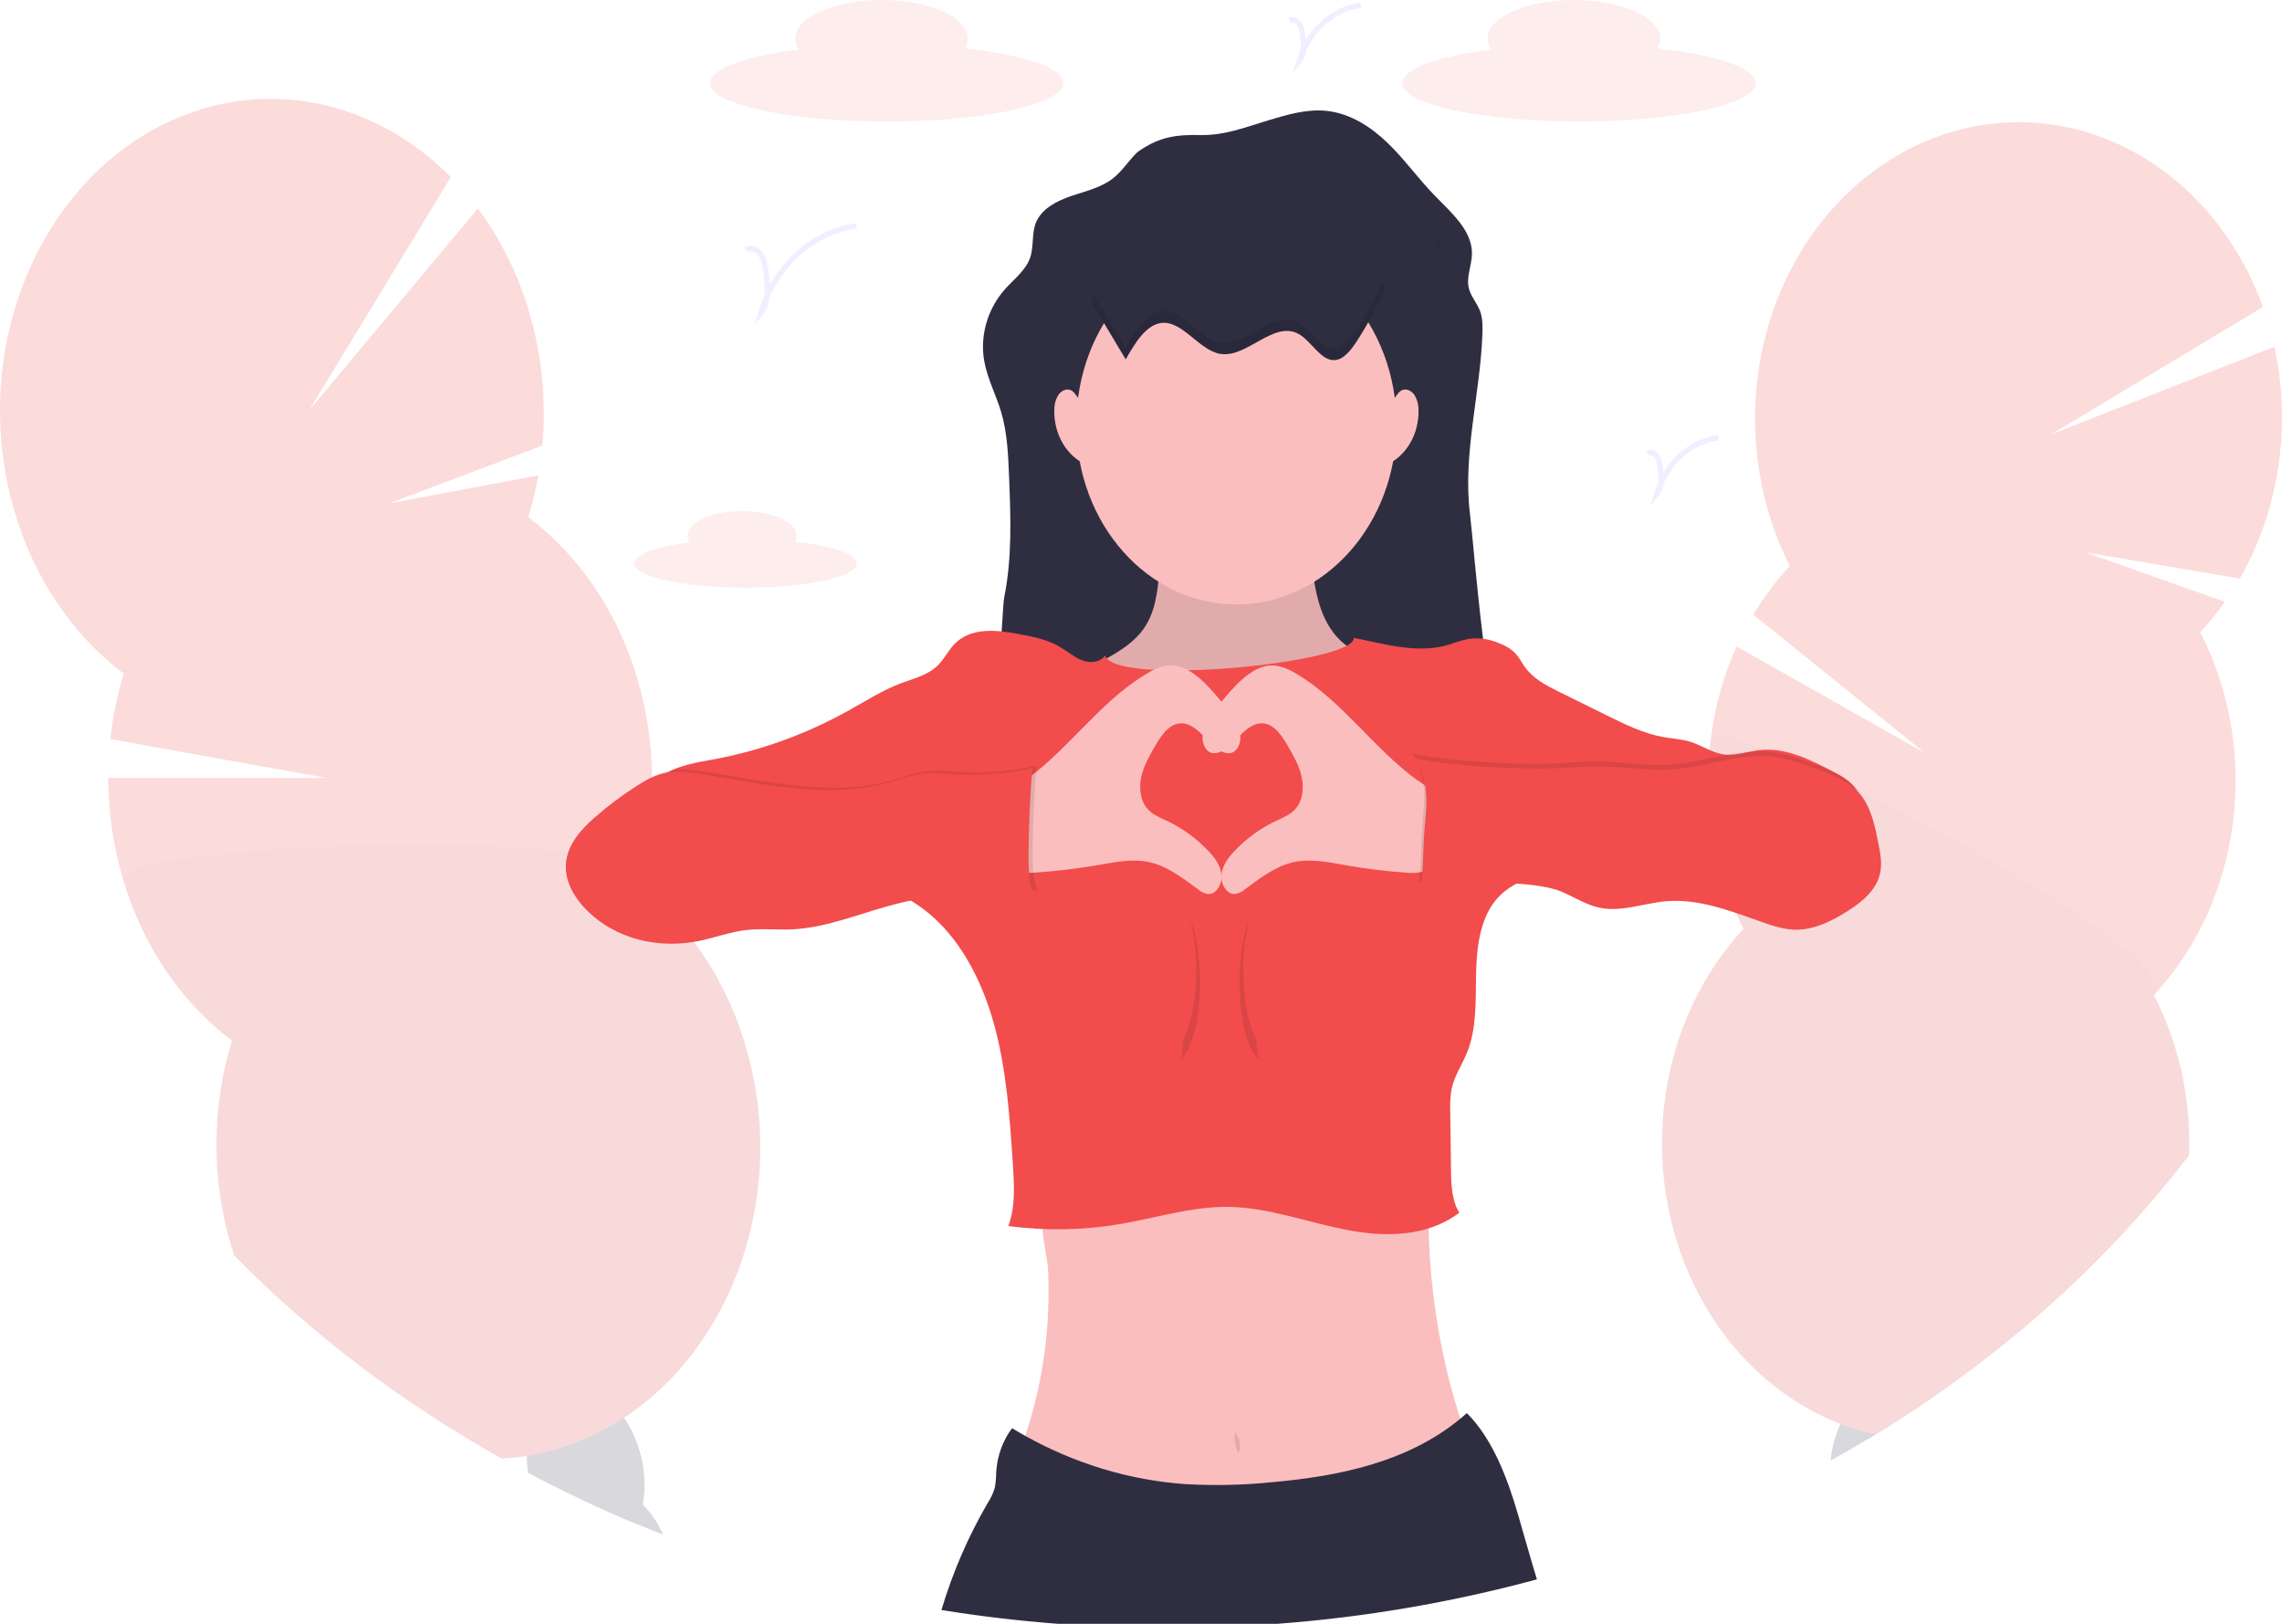 <svg width="260" height="185" viewBox="0 0 260 185" fill="none" xmlns="http://www.w3.org/2000/svg">
<g clip-path="url(#clip0_804_6957)">
<g opacity="0.2">
<path d="M219.176 159.882C217.385 161.095 215.559 162.27 213.697 163.406C213.408 163.582 213.119 163.757 212.83 163.939C211.431 164.782 210.009 165.602 208.566 166.399C208.577 166.272 208.591 166.144 208.609 166.016C208.774 164.693 209.141 163.412 209.693 162.229C209.953 161.663 210.263 161.127 210.617 160.631C212.027 158.652 213.983 157.547 215.983 157.869C217.229 158.084 218.363 158.799 219.176 159.882Z" fill="#3F3D56"/>
<path d="M222.459 156.855C222.424 157.14 222.379 157.419 222.324 157.696C221.29 158.444 220.24 159.173 219.176 159.883C217.385 161.095 215.559 162.27 213.697 163.406C213.408 163.582 213.119 163.758 212.83 163.939C212.482 163.652 212.165 163.323 211.882 162.956C211.352 162.268 210.927 161.486 210.624 160.642C209.991 158.799 209.79 156.805 210.038 154.85C210.287 152.894 210.978 151.043 212.046 149.474C213.467 147.496 215.412 146.39 217.411 146.713C219.41 147.035 221.012 148.715 221.869 151.059C222.521 152.898 222.724 154.898 222.459 156.855Z" fill="#3F3D56"/>
<path d="M223.895 145.696C224.54 140.65 222.284 136.109 218.855 135.555C215.426 135.001 212.123 138.643 211.478 143.689C210.832 148.735 213.089 153.275 216.518 153.83C219.947 154.384 223.25 150.742 223.895 145.696Z" fill="#3F3D56"/>
<path d="M259.69 52.375C259.08 57.201 257.544 61.822 255.189 65.915L237.565 62.916L253.493 68.565C252.63 69.79 251.694 70.946 250.691 72.027C254.059 78.586 255.37 86.228 254.412 93.725C253.454 101.222 250.283 108.14 245.408 113.367C248.258 118.895 249.647 125.222 249.414 131.606C241.921 141.41 232.78 150.204 222.331 157.707C221.292 158.447 220.24 159.172 219.176 159.882C217.385 161.095 215.558 162.27 213.697 163.406C213.083 163.273 212.479 163.121 211.882 162.945C211.141 162.735 210.413 162.49 209.7 162.218C204.815 160.344 200.441 157.086 197.002 152.758C193.562 148.431 191.172 143.18 190.062 137.512C188.952 131.844 189.16 125.95 190.665 120.398C192.171 114.846 194.923 109.825 198.657 105.817C198.354 105.229 198.067 104.632 197.797 104.025C197.716 103.849 197.641 103.673 197.56 103.492C195.371 98.36 194.377 92.688 194.67 87.006L194.706 86.417C194.727 86.1 194.753 85.781 194.781 85.464C194.824 85.016 194.874 84.566 194.931 84.116V84.073C195.394 80.441 196.385 76.918 197.863 73.647L219.351 85.813L199.758 70.025C200.967 68.011 202.365 66.151 203.928 64.474C201.885 60.459 200.597 56.016 200.144 51.418C199.692 46.821 200.083 42.168 201.296 37.748C202.508 33.328 204.514 29.235 207.191 25.722C209.868 22.21 213.158 19.353 216.857 17.329C220.556 15.304 224.585 14.156 228.695 13.954C232.805 13.752 236.908 14.502 240.75 16.156C244.592 17.81 248.091 20.334 251.03 23.57C253.968 26.807 256.285 30.688 257.835 34.972L233.704 49.485L259.135 39.505C260.055 43.715 260.243 48.085 259.69 52.375Z" fill="#F24C4C"/>
<path opacity="0.1" d="M249.407 131.596C241.914 141.399 232.773 150.194 222.324 157.696C221.29 158.444 220.24 159.173 219.176 159.883C217.385 161.096 215.559 162.27 213.697 163.406C213.083 163.273 212.479 163.121 211.882 162.946C211.141 162.735 210.414 162.49 209.701 162.219C204.815 160.344 200.442 157.086 197.002 152.759C193.562 148.431 191.172 143.18 190.062 137.512C188.952 131.844 189.16 125.95 190.666 120.398C192.171 114.847 194.923 109.825 198.657 105.817C198.354 105.23 198.067 104.632 197.797 104.025C197.717 103.849 197.641 103.673 197.56 103.492C195.371 98.361 194.377 92.688 194.67 87.006L194.706 86.418C194.727 86.101 194.753 85.781 194.782 85.464C194.824 85.017 194.874 84.567 194.931 84.117V84.074C195.116 83.355 197.56 83.959 201.284 85.406L202.071 85.72C202.895 86.053 203.774 86.42 204.698 86.823C206.713 87.696 208.94 88.727 211.29 89.867L211.444 89.941L211.771 90.101C227.571 97.803 248.355 110.161 245.375 113.352C248.235 118.878 249.633 125.207 249.407 131.596Z" fill="black"/>
</g>
<g opacity="0.2">
<path d="M75.544 174.829C74.549 174.442 73.561 174.044 72.581 173.636C70.297 172.691 68.049 171.692 65.837 170.639C66.285 170.23 66.794 169.913 67.341 169.702C69.314 168.94 71.481 169.667 73.246 171.42C74.199 172.381 74.979 173.538 75.544 174.829Z" fill="#3F3D56"/>
<path d="M73.246 171.42C73.112 172.189 72.888 172.934 72.581 173.636C70.297 172.692 68.049 171.693 65.837 170.64C63.911 169.729 62.016 168.778 60.151 167.787C60.07 167.152 60.033 166.51 60.042 165.867C60.05 165.198 60.114 164.531 60.232 163.875C60.706 161.257 62.046 159.172 64.022 158.41C65.998 157.648 68.163 158.375 69.927 160.13C70.355 160.556 70.746 161.025 71.098 161.531C71.876 162.658 72.475 163.926 72.87 165.281C73.468 167.256 73.597 169.372 73.246 171.42Z" fill="#3F3D56"/>
<path d="M66.015 165.638C69.423 164.427 71.018 159.29 69.577 154.164C68.136 149.038 64.205 145.864 60.797 147.075C57.389 148.286 55.794 153.423 57.235 158.549C58.676 163.676 62.607 166.85 66.015 165.638Z" fill="#3F3D56"/>
<path d="M62.207 153.817C65.603 152.611 67.193 147.493 65.758 142.386C64.323 137.279 60.408 134.115 57.013 135.321C53.617 136.527 52.027 141.644 53.462 146.752C54.897 151.859 58.812 155.022 62.207 153.817Z" fill="#3F3D56"/>
<path d="M71.086 161.531C70.428 161.964 69.752 162.37 69.058 162.748C67.941 163.359 66.792 163.892 65.617 164.346C64.544 164.762 63.452 165.11 62.345 165.388C61.576 165.583 60.806 165.742 60.036 165.864C59.079 166.019 58.124 166.12 57.172 166.168C45.725 159.776 35.45 151.957 26.68 143.026C26.555 142.648 26.443 142.267 26.323 141.881C24.075 134.303 24.113 126.102 26.431 118.55C20.567 114.124 16.188 107.619 13.99 100.072C12.897 96.379 12.337 92.513 12.332 88.62H37.141L12.574 84.204C12.847 81.665 13.358 79.165 14.099 76.747C8.235 72.322 3.856 65.818 1.658 58.271C-3.852 39.599 4.811 19.387 21.007 13.117C31.849 8.925 43.316 12.052 51.368 20.175L35.224 46.745L54.445 23.755C57.046 27.246 59.033 31.26 60.301 35.585C61.747 40.47 62.254 45.644 61.788 50.766L44.347 57.344L61.331 54.167C61.048 55.778 60.668 57.366 60.192 58.919C66.056 63.344 70.435 69.848 72.633 77.394C73.698 80.989 74.257 84.749 74.291 88.537V88.567C74.291 88.86 74.291 89.153 74.291 89.446C74.291 89.571 74.291 89.693 74.291 89.819C74.208 93.538 73.616 97.221 72.536 100.738C74.919 102.533 77.071 104.689 78.932 107.143C78.979 107.202 79.024 107.261 79.067 107.322C81.69 110.826 83.693 114.863 84.968 119.214C89.817 135.646 83.679 153.278 71.086 161.531Z" fill="#F24C4C"/>
<path opacity="0.1" d="M71.086 161.531C70.427 161.964 69.751 162.37 69.058 162.748C67.941 163.358 66.791 163.892 65.616 164.346C64.544 164.762 63.452 165.11 62.345 165.387C61.576 165.583 60.806 165.741 60.035 165.864C59.078 166.018 58.124 166.12 57.171 166.168C45.725 159.776 35.449 151.956 26.68 143.026C26.554 142.648 26.443 142.267 26.322 141.881C24.074 134.302 24.112 126.102 26.431 118.55C20.567 114.123 16.188 107.619 13.99 100.072C13.14 97.19 48.603 94.865 64.756 97.094L65.133 97.147C70.037 97.859 73.047 99.012 72.524 100.719C74.907 102.514 77.059 104.669 78.92 107.124C78.967 107.183 79.012 107.241 79.055 107.303C81.678 110.807 83.681 114.844 84.955 119.194C89.816 135.646 83.678 153.277 71.086 161.531Z" fill="black"/>
</g>
<path opacity="0.1" d="M90.539 61.699C90.668 61.492 90.739 61.247 90.743 60.995C90.743 59.464 87.969 58.226 84.548 58.226C81.128 58.226 78.358 59.475 78.358 60.995C78.363 61.286 78.452 61.566 78.612 61.794C74.805 62.271 72.24 63.169 72.24 64.191C72.24 65.72 77.925 66.959 84.925 66.959C91.925 66.959 97.61 65.72 97.61 64.191C97.608 63.094 94.727 62.151 90.539 61.699Z" fill="#F24C4C"/>
<path opacity="0.1" d="M188.826 5.516C189.031 5.186 189.144 4.796 189.151 4.394C189.151 1.968 184.75 0 179.32 0C173.891 0 169.49 1.968 169.49 4.394C169.499 4.849 169.642 5.288 169.895 5.644C163.849 6.403 159.777 7.825 159.777 9.455C159.777 11.881 168.779 13.849 179.912 13.849C191.046 13.849 200.047 11.881 200.047 9.455C200.047 7.726 195.473 6.232 188.826 5.516Z" fill="#F24C4C"/>
<path opacity="0.1" d="M109.944 5.516C110.149 5.186 110.262 4.796 110.269 4.394C110.269 1.968 105.868 0 100.438 0C95.009 0 90.608 1.968 90.608 4.394C90.618 4.849 90.76 5.288 91.013 5.644C84.967 6.403 80.895 7.825 80.895 9.455C80.895 11.881 89.909 13.849 101.03 13.849C112.152 13.849 121.165 11.881 121.165 9.455C121.165 7.726 116.591 6.232 109.944 5.516Z" fill="#F24C4C"/>
<path opacity="0.1" d="M85.022 28.458C85.576 28.098 86.32 28.442 86.699 29.02C87.078 29.598 87.187 30.352 87.282 31.052C87.493 32.626 87.644 34.434 86.701 35.622C88.243 30.357 92.685 26.322 97.598 25.733" stroke="#6C63FF" stroke-width="0.614" stroke-miterlimit="10"/>
<path opacity="0.1" d="M146.96 2.351C147.315 2.12 147.796 2.351 148.04 2.711C148.257 3.106 148.384 3.555 148.412 4.019C148.547 5.031 148.649 6.192 148.04 6.948C148.56 5.258 149.492 3.766 150.73 2.642C151.967 1.518 153.461 0.807 155.04 0.591" stroke="#6C63FF" stroke-width="0.614" stroke-miterlimit="10"/>
<path opacity="0.1" d="M187.703 51.624C188.059 51.392 188.54 51.624 188.784 51.983C189.001 52.379 189.128 52.828 189.156 53.291C189.291 54.303 189.392 55.464 188.784 56.221C189.304 54.53 190.236 53.038 191.473 51.914C192.711 50.79 194.204 50.08 195.784 49.863" stroke="#6C63FF" stroke-width="0.614" stroke-miterlimit="10"/>
<path d="M129.617 17.309C128.604 18.263 127.888 19.485 126.775 20.346C125.434 21.384 123.674 21.778 122.037 22.335C120.4 22.892 118.721 23.765 118.062 25.281C117.503 26.578 117.825 28.082 117.352 29.409C116.842 30.818 115.52 31.806 114.509 32.943C112.51 35.185 111.621 38.27 112.14 41.146C112.498 43.136 113.476 44.973 114.057 46.915C114.767 49.291 114.867 51.781 114.966 54.244C115.151 58.87 115.333 63.542 114.407 68.094C114.17 69.236 113.531 86.609 112.292 86.574C115.58 86.257 118.887 86.223 122.191 86.186L171.7 85.653C169.418 82.297 167.962 62.466 167.478 58.511C166.644 51.693 168.663 44.867 168.9 38.003C168.933 37.119 168.933 36.211 168.608 35.38C168.267 34.509 167.585 33.766 167.358 32.863C167.031 31.571 167.687 30.248 167.708 28.921C167.751 26.258 165.339 24.215 163.428 22.242C161.585 20.343 160.052 18.186 158.15 16.334C156.248 14.483 153.858 12.915 151.138 12.63C148.904 12.398 146.685 13.051 144.546 13.695C141.994 14.462 139.571 15.432 136.864 15.384C133.877 15.325 132.036 15.605 129.617 17.309Z" fill="#2F2E41"/>
<g opacity="0.1">
<path d="M163.719 27.8C163.788 28.091 163.888 28.372 164.017 28.636C163.985 28.037 163.856 27.449 163.636 26.902C163.626 27.204 163.654 27.507 163.719 27.8Z" fill="black"/>
<path d="M115.705 70.564L115.43 70.591C115.523 70.593 115.615 70.584 115.705 70.564Z" fill="black"/>
</g>
<path d="M167.116 166.541C166.814 166.804 166.453 166.969 166.074 167.018C160.017 168.416 153.905 169.609 147.73 169.987C142.281 170.323 136.816 170.022 131.366 169.721C125.915 169.42 120.469 169.116 115.149 167.878C117.353 162.887 118.741 157.492 119.247 151.949C119.471 149.516 119.525 147.067 119.41 144.624C119.393 144.331 119.361 144.038 119.315 143.748C119.062 141.996 118.437 139.458 119.005 138.19C119.735 136.56 122.537 136.507 123.906 136.203C126.232 135.689 128.57 135.26 130.918 134.901C140.235 133.476 149.646 133.151 159.034 132.834C160.294 132.791 161.796 132.887 162.452 134.099C162.819 134.778 162.8 135.625 162.781 136.421C162.738 138.145 162.753 139.87 162.826 141.594C163.155 149.238 164.611 156.769 167.133 163.878C167.445 164.749 167.732 165.888 167.116 166.541Z" fill="#FBBEBE"/>
<path d="M130.257 71.697C129.267 73.069 127.872 73.99 126.467 74.8C124.789 75.774 123.061 76.635 121.291 77.378C120.933 77.988 121.218 78.797 121.528 79.447C124.307 85.514 128.026 91.544 133.635 94.151C136.513 95.483 139.671 95.816 142.774 96.128C143.74 96.224 144.726 96.319 145.669 96.058C146.611 95.797 147.488 95.166 148.274 94.498C153.414 90.125 156.798 83.637 157.683 76.459C157.759 75.822 157.759 75.042 157.274 74.701C156.977 74.496 156.601 74.536 156.253 74.539C153.981 74.565 151.967 72.674 150.918 70.413C149.869 68.152 149.589 65.545 149.331 63.007C149.331 62.951 135.975 62.634 134.77 62.623C132.889 62.604 132.268 62.852 132.086 65.02C131.894 67.412 131.657 69.747 130.257 71.697Z" fill="#FBBEBE"/>
<path opacity="0.1" d="M130.257 71.697C129.267 73.069 127.872 73.99 126.467 74.8C124.789 75.774 123.061 76.635 121.291 77.378C120.933 77.988 121.218 78.797 121.528 79.447C124.307 85.514 128.026 91.544 133.635 94.151C136.513 95.483 139.671 95.816 142.774 96.128C143.74 96.224 144.726 96.319 145.669 96.058C146.611 95.797 147.488 95.166 148.274 94.498C153.414 90.125 156.798 83.637 157.683 76.459C157.759 75.822 157.759 75.042 157.274 74.701C156.977 74.496 156.601 74.536 156.253 74.539C153.981 74.565 151.967 72.674 150.918 70.413C149.869 68.152 149.589 65.545 149.331 63.007C149.331 62.951 135.975 62.634 134.77 62.623C132.889 62.604 132.268 62.852 132.086 65.02C131.894 67.412 131.657 69.747 130.257 71.697Z" fill="black"/>
<path d="M140.872 68.86C150.945 68.86 159.112 59.678 159.112 48.352C159.112 37.026 150.945 27.845 140.872 27.845C130.798 27.845 122.632 37.026 122.632 48.352C122.632 59.678 130.798 68.86 140.872 68.86Z" fill="#FBBEBE"/>
<path d="M154.249 72.666C154.45 75.542 126.955 78.235 125.917 74.687C125.302 75.505 124.172 75.572 123.271 75.22C122.371 74.868 121.613 74.192 120.76 73.694C119.339 72.86 117.738 72.551 116.163 72.25C113.597 71.763 110.617 71.406 108.717 73.406C108.061 74.096 107.613 75.004 106.955 75.697C105.804 76.9 104.176 77.276 102.691 77.827C100.547 78.626 98.572 79.905 96.546 81.023C91.817 83.641 86.775 85.473 81.578 86.462C80.472 86.672 79.358 86.843 78.261 87.138C76.722 87.554 75.182 88.265 74.132 89.599C75.359 91.362 77.122 92.324 79.015 93.019L97.278 99.731C100.026 100.74 102.817 101.771 105.221 103.579C109.227 106.583 111.832 111.521 113.258 116.691C114.684 121.86 115.052 127.315 115.407 132.713C115.561 135.06 115.701 137.507 114.881 139.68C119.135 140.244 123.437 140.164 127.673 139.443C131.749 138.746 135.781 137.451 139.905 137.494C144.406 137.544 148.767 139.185 153.204 140.072C157.641 140.959 162.537 140.985 166.275 138.154C165.479 136.948 165.358 135.225 165.328 133.728L165.233 126.635C165.191 125.779 165.241 124.921 165.384 124.079C165.702 122.561 166.595 121.288 167.166 119.868C168.267 117.127 168.113 113.995 168.175 110.988C168.236 107.982 168.611 104.751 170.418 102.551C171.603 101.115 173.261 100.301 174.943 99.797C177.818 98.934 180.827 98.878 183.797 98.641C193.482 97.861 202.956 95.086 211.749 90.457C211.224 89.208 210.001 88.499 208.886 87.919C206.247 86.547 203.451 85.141 200.557 85.447C199.157 85.596 197.771 86.145 196.376 85.945C195.054 85.753 193.884 84.912 192.6 84.51C191.626 84.206 190.608 84.161 189.608 83.99C187.301 83.594 185.136 82.525 183.001 81.468L177.61 78.805C176.189 78.099 174.708 77.345 173.732 75.982C173.415 75.537 173.159 75.036 172.813 74.618C172.218 73.902 171.392 73.478 170.565 73.183C169.526 72.776 168.419 72.639 167.327 72.783C166.578 72.95 165.838 73.168 165.112 73.436C161.549 74.517 157.873 73.393 154.249 72.666Z" fill="#F24C4C"/>
<path d="M175.111 179.932C165.402 182.556 155.512 184.249 145.548 184.992H145.531H120.514H120.5C116.023 184.649 111.61 184.126 107.263 183.421C108.546 179.127 110.314 175.036 112.524 171.249C112.878 170.714 113.154 170.119 113.344 169.486C113.448 168.898 113.501 168.299 113.502 167.699C113.618 165.861 114.252 164.113 115.312 162.708C115.805 163.01 116.302 163.3 116.804 163.579C122.494 166.756 128.69 168.626 135.03 169.079C138.365 169.271 141.708 169.195 145.034 168.852C152.533 168.173 160.332 166.607 166.372 161.635C166.626 161.427 166.877 161.211 167.125 160.99C170.06 163.92 171.759 168.41 172.974 172.608C173.697 175.063 174.365 177.514 175.111 179.932Z" fill="#2F2E41"/>
<path opacity="0.1" d="M140.772 162.987C140.654 163.417 140.625 163.872 140.688 164.317C140.75 164.761 140.902 165.184 141.132 165.552C141.286 165.167 141.332 164.738 141.263 164.323C141.195 163.909 141.015 163.527 140.749 163.23L140.772 162.987Z" fill="black"/>
<path d="M130.409 76.893C131.328 76.328 132.32 75.828 133.367 75.812C134.94 75.796 136.347 76.877 137.513 78.07C138.59 79.164 139.565 80.38 140.422 81.698C140.848 82.35 141.255 83.067 141.319 83.874C141.383 84.681 140.99 85.589 140.289 85.781C139.846 85.865 139.391 85.761 139.012 85.49C137.392 84.489 136.191 82.196 134.353 82.419C133.092 82.571 132.24 83.89 131.55 85.083C130.937 86.148 130.316 87.243 130.041 88.473C129.767 89.704 129.899 91.136 130.662 92.063C131.254 92.79 132.119 93.129 132.927 93.507C134.713 94.338 136.349 95.532 137.752 97.028C138.432 97.757 139.078 98.626 139.173 99.691C139.268 100.756 138.55 101.928 137.612 101.854C137.189 101.779 136.79 101.584 136.454 101.286C134.758 100.027 133.026 98.706 131.036 98.242C129.011 97.771 126.919 98.242 124.877 98.594C122.638 98.97 120.388 99.238 118.126 99.398C117.455 99.485 116.775 99.435 116.12 99.252C113.884 98.474 113.232 95.275 113.493 92.963C113.77 90.492 115.388 89.93 117.079 88.702C121.836 85.203 125.365 79.983 130.409 76.893Z" fill="#FBBEBE"/>
<path d="M147.931 76.893C147.009 76.328 146.019 75.828 144.97 75.812C143.397 75.796 141.99 76.877 140.824 78.07C139.748 79.165 138.774 80.38 137.918 81.698C137.494 82.35 137.086 83.067 137.022 83.874C136.958 84.681 137.349 85.589 138.05 85.781C138.494 85.864 138.95 85.761 139.33 85.49C140.95 84.489 142.151 82.196 143.987 82.419C145.249 82.571 146.102 83.89 146.789 85.083C147.403 86.148 148.026 87.243 148.298 88.473C148.57 89.704 148.44 91.136 147.677 92.063C147.087 92.79 146.221 93.129 145.413 93.507C143.626 94.339 141.989 95.532 140.585 97.028C139.905 97.757 139.261 98.626 139.164 99.691C139.067 100.756 139.787 101.928 140.725 101.854C141.148 101.78 141.547 101.584 141.883 101.286C143.579 100.027 145.311 98.706 147.301 98.242C149.326 97.771 151.418 98.242 153.46 98.594C155.693 98.988 157.946 99.262 160.204 99.414C160.876 99.501 161.556 99.451 162.212 99.268C164.446 98.49 165.098 95.291 164.839 92.98C164.56 90.508 162.944 89.946 161.251 88.718C156.504 85.203 152.976 79.983 147.931 76.893Z" fill="#FBBEBE"/>
<path d="M128.26 40.944C129.321 39.058 130.582 37.013 132.304 36.794C134.708 36.488 136.587 39.868 138.979 40.304C142.059 40.869 145.086 36.437 147.981 38.057C149.402 38.856 150.463 41.071 152.008 41.029C153.076 41.002 153.945 39.876 154.654 38.77C155.849 36.907 156.906 34.937 157.816 32.879C154.876 29.089 150.601 28.224 146.609 27.534L139.898 26.375C138.283 26.096 136.639 25.819 135.033 26.205C133.581 26.554 132.226 27.433 130.911 28.357C129.343 29.465 125.654 31.244 124.693 33.305C124.022 34.735 124.944 35.401 125.808 36.842C126.622 38.209 127.439 39.576 128.26 40.944Z" fill="#2F2E41"/>
<path opacity="0.1" d="M118.095 87.232C115.184 87.886 112.212 88.124 109.248 87.941C108.085 87.872 106.917 87.736 105.759 87.858C104.361 88.007 103.018 88.527 101.656 88.905C94.599 90.857 87.225 88.95 80.021 87.88C78.749 87.691 77.449 87.528 76.189 87.805C75.035 88.058 73.969 88.665 72.948 89.318C71.294 90.376 69.71 91.567 68.21 92.884C66.64 94.264 65.055 96.021 64.946 98.256C64.851 100.179 65.894 101.95 67.156 103.258C70.567 106.808 75.632 107.876 80.199 106.914C81.935 106.55 83.629 105.921 85.384 105.703C87.182 105.479 88.999 105.703 90.806 105.607C94.478 105.423 97.994 103.987 101.559 102.989C107.126 101.43 112.885 100.923 118.6 101.487C118.55 101.511 118.496 101.522 118.442 101.52C118.388 101.518 118.335 101.503 118.287 101.475C118.239 101.447 118.196 101.408 118.163 101.36C118.13 101.312 118.107 101.256 118.095 101.196C117.676 99.897 117.655 98.482 117.662 97.1C117.681 93.747 117.821 90.572 118.095 87.232Z" fill="black"/>
<path d="M117.622 87.498C114.711 88.152 111.738 88.39 108.774 88.207C107.611 88.137 106.443 88.001 105.285 88.124C103.887 88.273 102.544 88.792 101.182 89.171C94.125 91.123 86.751 89.216 79.547 88.145C78.275 87.956 76.975 87.794 75.715 88.071C74.561 88.324 73.495 88.931 72.474 89.583C70.82 90.641 69.237 91.833 67.737 93.15C66.166 94.529 64.581 96.287 64.472 98.522C64.377 100.444 65.42 102.216 66.682 103.523C70.094 107.074 75.158 108.141 79.725 107.18C81.462 106.815 83.155 106.187 84.91 105.968C86.709 105.745 88.525 105.968 90.333 105.872C94.004 105.689 97.52 104.253 101.085 103.254C106.652 101.696 112.411 101.188 118.126 101.752C118.077 101.776 118.023 101.788 117.968 101.786C117.914 101.784 117.861 101.769 117.813 101.741C117.765 101.713 117.723 101.674 117.69 101.625C117.656 101.577 117.633 101.521 117.622 101.462C117.202 100.162 117.181 98.748 117.188 97.366C117.207 94.013 117.347 90.838 117.622 87.498Z" fill="#F24C4C"/>
<path opacity="0.1" d="M160.794 85.807C164.404 86.731 173.093 87.139 176.793 87C178.482 86.942 180.166 86.771 181.855 86.776C184.75 86.776 187.639 87.309 190.527 87.093C194.258 86.806 197.923 85.264 201.644 85.661C203.473 85.858 205.233 86.513 206.976 87.168C208.72 87.823 210.619 88.564 211.847 90.156C212.984 91.632 213.398 93.619 213.775 95.525C213.986 96.591 214.196 97.691 214.012 98.759C213.659 100.786 211.998 102.157 210.404 103.18C208.509 104.394 206.429 105.438 204.245 105.382C202.949 105.351 201.689 104.93 200.455 104.493C196.918 103.244 193.303 101.83 189.608 102.141C187.024 102.365 184.442 103.436 181.9 102.858C180.405 102.517 179.057 101.627 177.636 101.036C174.173 99.611 165.382 99.989 161.71 100.383C161.924 98.064 161.897 95.725 162.111 93.403C162.276 91.626 162.435 89.786 161.928 88.092C161.611 87.078 161.504 86.526 160.794 85.807Z" fill="black"/>
<path d="M161.03 86.339C164.641 87.263 173.329 87.671 177.03 87.532C178.718 87.474 180.403 87.303 182.092 87.309C184.986 87.309 187.876 87.841 190.764 87.626C194.495 87.338 198.159 85.796 201.881 86.193C203.71 86.39 205.47 87.045 207.213 87.7C208.957 88.355 210.856 89.096 212.083 90.689C213.22 92.164 213.635 94.151 214.012 96.058C214.222 97.123 214.433 98.223 214.249 99.291C213.896 101.318 212.235 102.689 210.641 103.712C208.746 104.927 206.666 105.971 204.482 105.915C203.186 105.883 201.926 105.462 200.692 105.025C197.155 103.776 193.54 102.362 189.845 102.673C187.26 102.897 184.678 103.968 182.137 103.39C180.642 103.049 179.294 102.159 177.873 101.568C174.41 100.143 165.619 100.521 161.947 100.916C162.16 98.596 162.134 96.257 162.348 93.935C162.513 92.159 162.672 90.318 162.165 88.624C161.848 87.61 161.741 87.058 161.03 86.339Z" fill="#F24C4C"/>
<path d="M123.392 45.782C122.838 45.62 122.625 44.831 122.125 44.515C121.625 44.198 121 44.448 120.64 44.919C120.305 45.418 120.124 46.026 120.123 46.651C120.079 47.998 120.405 49.328 121.058 50.458C121.711 51.589 122.659 52.465 123.771 52.968C123.276 50.544 123.084 48.053 123.203 45.569L123.392 45.782Z" fill="#FBBEBE"/>
<path d="M158.349 45.782C158.903 45.62 159.114 44.831 159.614 44.515C160.114 44.198 160.739 44.448 161.099 44.919C161.435 45.418 161.616 46.026 161.616 46.651C161.66 47.998 161.333 49.328 160.681 50.458C160.028 51.589 159.08 52.465 157.968 52.968C158.463 50.544 158.654 48.053 158.536 45.569L158.349 45.782Z" fill="#FBBEBE"/>
<g opacity="0.1">
<path d="M135.644 104.842C136.095 106.698 136.315 108.617 136.295 110.541C136.295 113.889 135.71 116.811 134.838 118.379C134.765 119.125 134.682 119.866 134.601 120.593C135.831 119.527 136.733 116.028 136.733 111.873C136.724 109.034 136.302 106.501 135.644 104.842Z" fill="black"/>
</g>
<g opacity="0.1">
<path d="M142.317 104.842C141.864 106.698 141.644 108.617 141.663 110.541C141.663 113.889 142.25 116.811 143.122 118.379C143.196 119.125 143.276 119.866 143.359 120.593C142.13 119.527 141.227 116.028 141.227 111.873C141.225 109.034 141.646 106.501 142.317 104.842Z" fill="black"/>
</g>
<path opacity="0.1" d="M154.635 37.438C153.924 38.544 153.057 39.67 151.989 39.697C150.442 39.739 149.383 37.529 147.962 36.725C145.079 35.105 142.059 39.537 138.96 38.972C136.568 38.536 134.696 35.156 132.285 35.462C130.563 35.681 129.302 37.726 128.241 39.612C127.42 38.246 126.6 36.879 125.78 35.51C125.306 34.711 124.792 34.139 124.562 33.547C124.103 34.815 124.965 35.486 125.78 36.842C126.595 38.197 127.419 39.577 128.241 40.943C129.302 39.058 130.563 37.012 132.285 36.794C134.689 36.488 136.568 39.867 138.96 40.304C142.04 40.869 145.067 36.437 147.962 38.056C149.383 38.855 150.444 41.071 151.989 41.029C153.057 41.002 153.926 39.875 154.635 38.77C155.83 36.907 156.888 34.936 157.797 32.879C157.669 32.714 157.536 32.554 157.401 32.399C156.584 34.149 155.66 35.833 154.635 37.438Z" fill="black"/>
</g>
<defs>
<clipPath id="clip0_804_6957">
<rect width="260" height="185" fill="white"/>
</clipPath>
</defs>
</svg>
